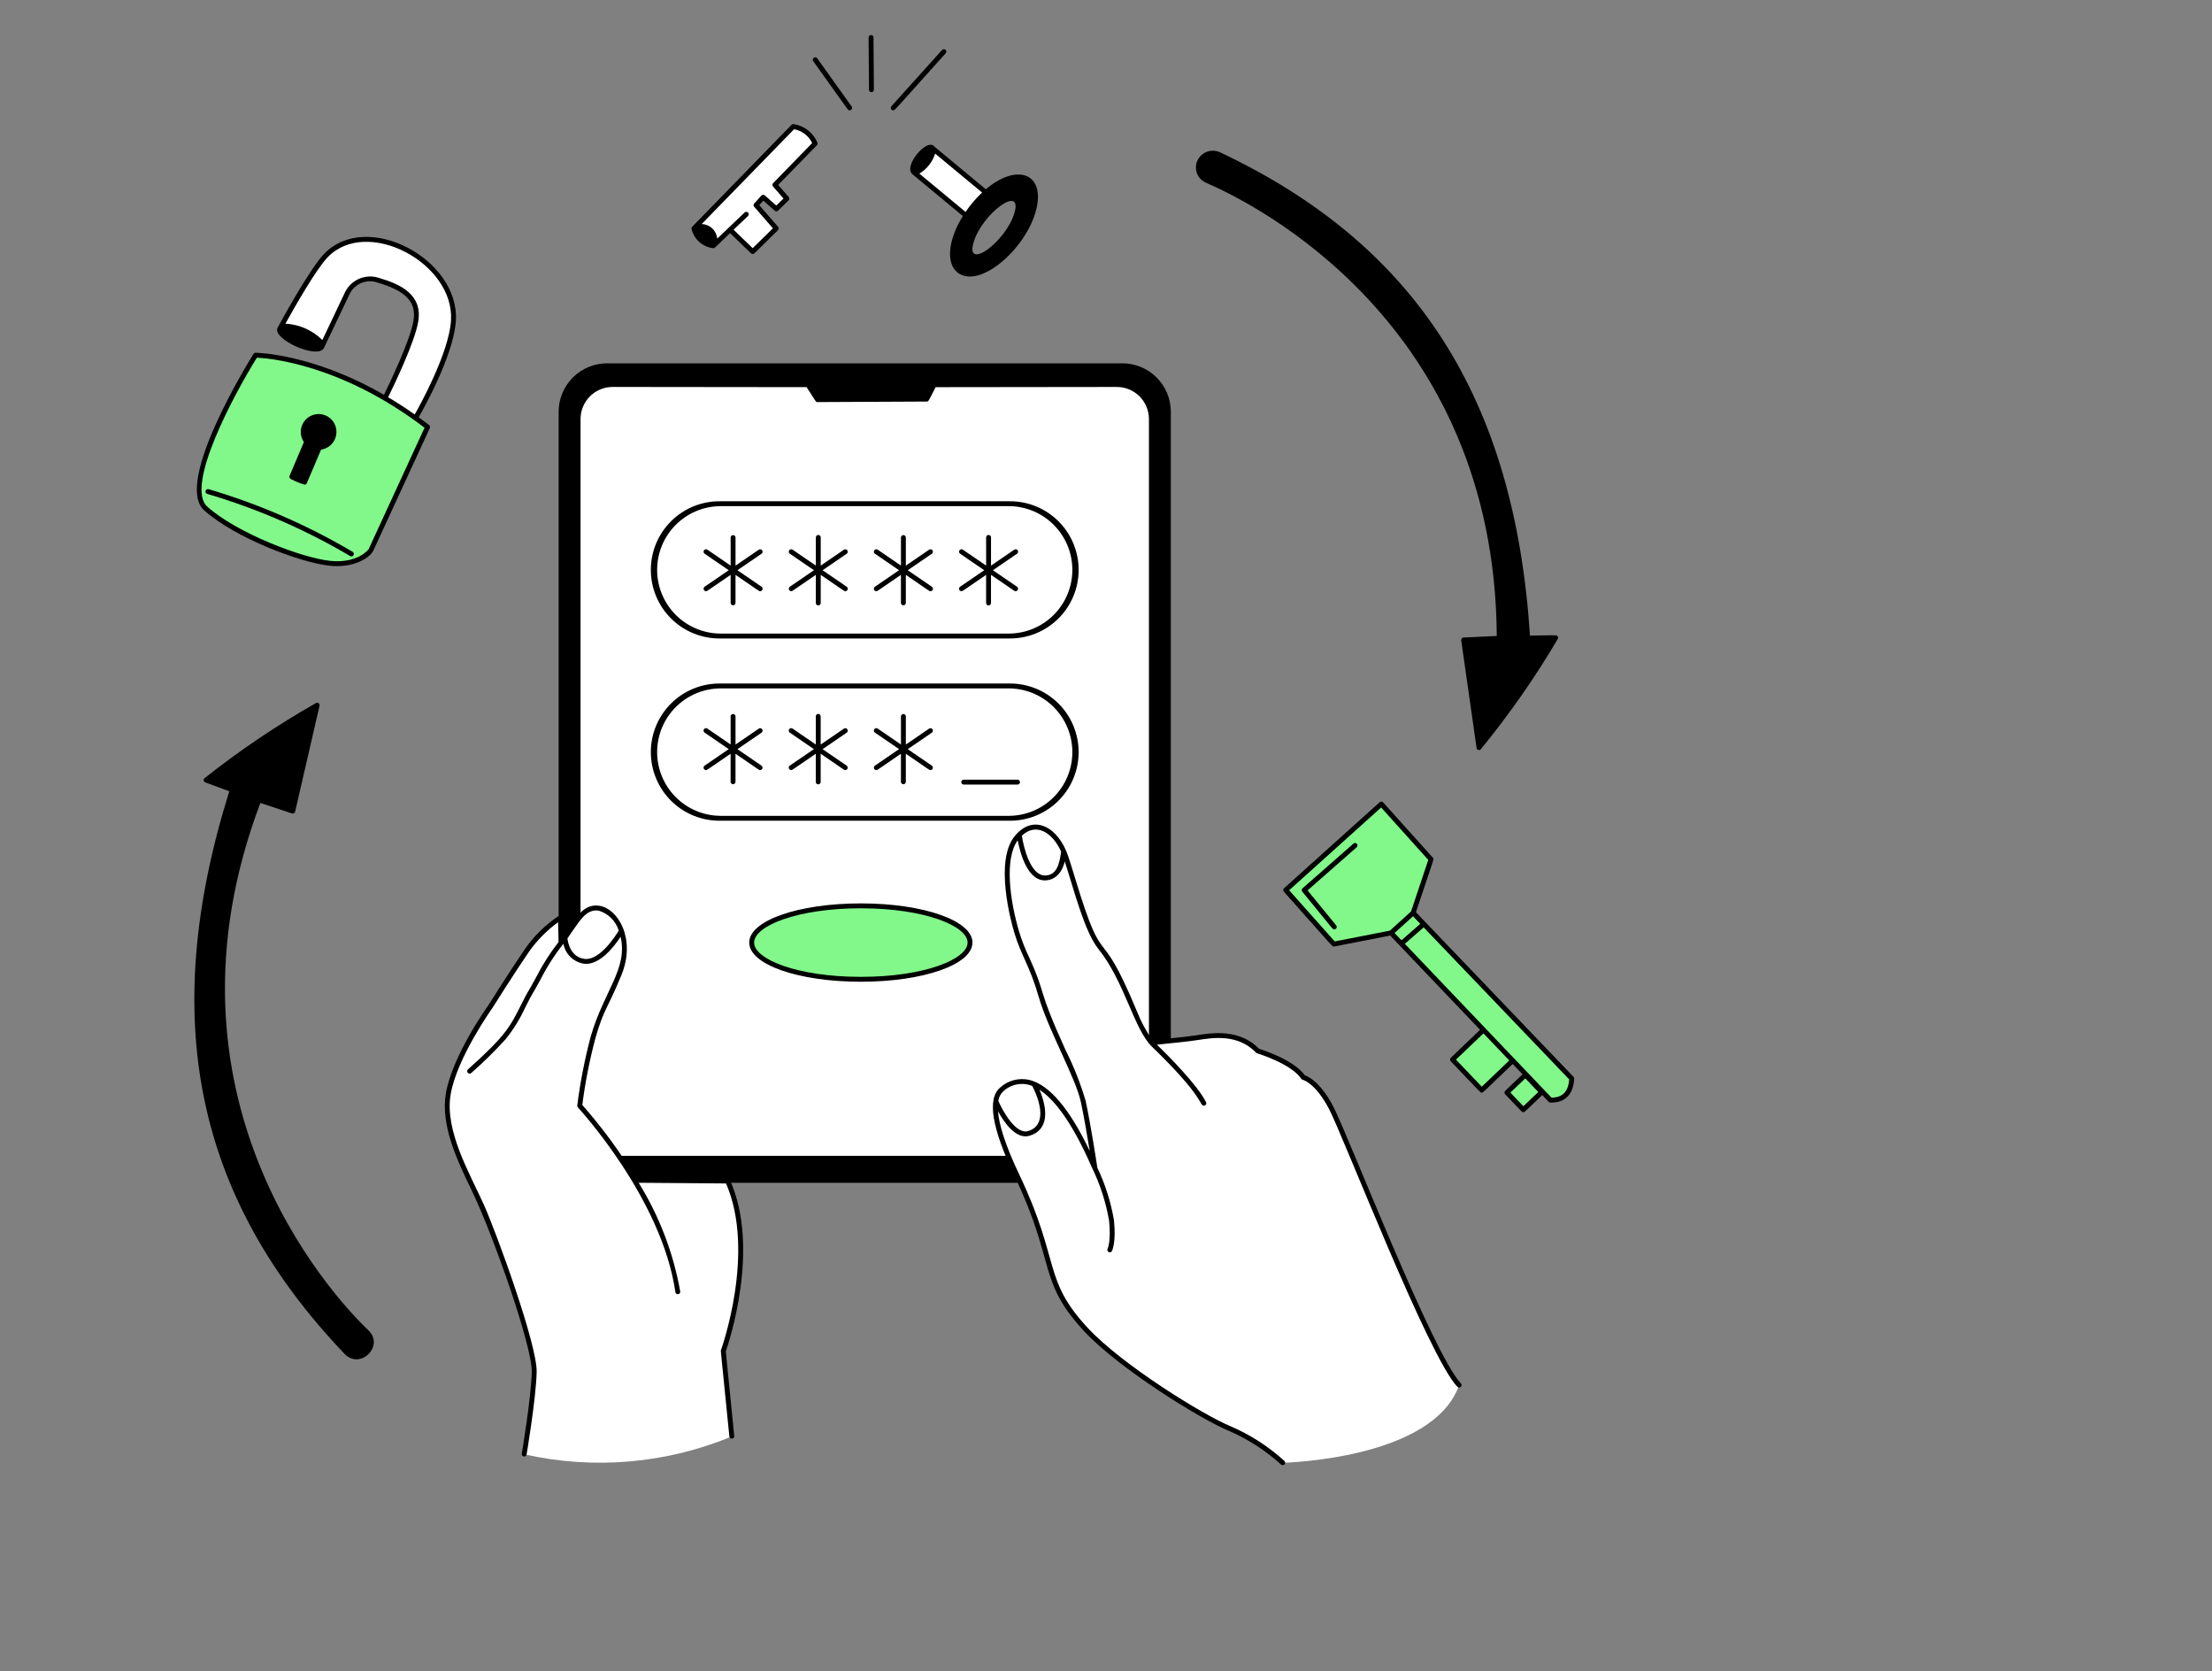 <svg width="674" height="509" viewBox="0 0 674 509" fill="none" xmlns="http://www.w3.org/2000/svg">
<rect x="0" y="0" width="674" height="509" fill="#808080" stroke="none"/>
<path d="M184.978 110.671H341.991C345.906 110.671 349.66 112.226 352.429 114.994C355.196 117.763 356.752 121.517 356.752 125.432V345.53C356.752 347.468 356.371 349.387 355.628 351.179C354.888 352.968 353.8 354.595 352.429 355.966C351.058 357.337 349.431 358.424 347.642 359.165C345.851 359.907 343.931 360.289 341.994 360.289H184.98C183.041 360.289 181.122 359.907 179.331 359.165C177.54 358.424 175.913 357.337 174.542 355.966C173.171 354.595 172.084 352.968 171.342 351.176C170.601 349.385 170.219 347.465 170.219 345.528V125.432C170.219 123.494 170.6 121.574 171.342 119.783C172.083 117.993 173.17 116.365 174.541 114.994C175.911 113.624 177.538 112.536 179.329 111.795C181.12 111.053 183.039 110.671 184.978 110.671Z" fill="black"/>
<path fill-rule="evenodd" clip-rule="evenodd" d="M350.082 127.596C350.066 125.002 349.021 122.52 347.175 120.696C345.331 118.873 342.836 117.856 340.242 117.871L285.087 117.937C282.866 122.222 282.969 122.32 282.368 122.322L249.119 122.475C248.623 122.61 248.639 122.366 245.778 117.93L186.731 117.866C185.447 117.859 184.173 118.104 182.984 118.588C181.794 119.073 180.711 119.787 179.798 120.69C178.884 121.594 178.158 122.668 177.66 123.852C177.161 125.036 176.901 126.307 176.895 127.591V342.361C176.901 343.645 177.161 344.915 177.66 346.099C178.158 347.285 178.884 348.359 179.798 349.262C180.711 350.164 181.794 350.879 182.984 351.364C184.173 351.848 185.447 352.093 186.731 352.086H340.242C341.526 352.093 342.802 351.848 343.99 351.364C345.18 350.879 346.263 350.164 347.175 349.262C348.089 348.359 348.816 347.285 349.316 346.099C349.814 344.915 350.075 343.645 350.082 342.361V127.596Z" fill="white"/>
<path d="M307.548 194.482H219.427C216.665 194.511 213.924 193.992 211.364 192.955C208.803 191.918 206.474 190.383 204.51 188.44C202.547 186.497 200.988 184.183 199.924 181.634C198.86 179.084 198.312 176.349 198.312 173.587C198.312 170.824 198.86 168.089 199.924 165.54C200.988 162.99 202.547 160.677 204.51 158.734C206.474 156.791 208.803 155.256 211.364 154.219C213.924 153.182 216.665 152.663 219.427 152.692H307.548C310.311 152.663 313.051 153.182 315.612 154.219C318.171 155.256 320.502 156.791 322.465 158.734C324.43 160.677 325.988 162.99 327.051 165.54C328.116 168.089 328.664 170.824 328.664 173.587C328.664 176.349 328.116 179.084 327.051 181.634C325.988 184.183 324.43 186.497 322.465 188.44C320.502 190.383 318.171 191.918 315.612 192.955C313.051 193.992 310.311 194.511 307.548 194.482ZM219.427 154.179C214.316 154.235 209.434 156.304 205.84 159.937C202.245 163.571 200.229 168.476 200.229 173.587C200.229 178.698 202.245 183.603 205.84 187.236C209.434 190.87 214.316 192.939 219.427 192.994H307.548C312.66 192.939 317.541 190.87 321.135 187.236C324.732 183.603 326.747 178.698 326.747 173.587C326.747 168.476 324.732 163.571 321.135 159.937C317.541 156.304 312.66 154.235 307.548 154.179H219.427Z" fill="black"/>
<path d="M307.548 249.999H219.427C216.665 250.028 213.924 249.507 211.364 248.472C208.803 247.435 206.474 245.899 204.51 243.957C202.547 242.012 200.988 239.7 199.924 237.15C198.86 234.6 198.312 231.865 198.312 229.104C198.312 226.341 198.86 223.606 199.924 221.056C200.988 218.507 202.547 216.194 204.51 214.25C206.474 212.307 208.803 210.773 211.364 209.735C213.924 208.699 216.665 208.179 219.427 208.208H307.548C310.311 208.179 313.051 208.699 315.612 209.735C318.171 210.773 320.502 212.307 322.465 214.25C324.43 216.194 325.988 218.507 327.051 221.056C328.116 223.606 328.664 226.341 328.664 229.104C328.664 231.865 328.116 234.6 327.051 237.15C325.988 239.7 324.43 242.012 322.465 243.957C320.502 245.899 318.171 247.435 315.612 248.472C313.051 249.507 310.311 250.028 307.548 249.999ZM219.427 209.696C214.316 209.751 209.434 211.82 205.84 215.454C202.245 219.088 200.229 223.992 200.229 229.104C200.229 234.214 202.245 239.12 205.84 242.753C209.434 246.386 214.316 248.456 219.427 248.511H307.548C312.66 248.456 317.541 246.386 321.135 242.753C324.732 239.12 326.747 234.214 326.747 229.104C326.747 223.992 324.732 219.088 321.135 215.454C317.541 211.82 312.66 209.751 307.548 209.696H219.427Z" fill="black"/>
<path fill-rule="evenodd" clip-rule="evenodd" d="M262.299 275.929C280.661 275.929 295.566 280.942 295.566 287.125C295.566 293.308 280.661 298.322 262.299 298.322C243.936 298.322 229.031 293.308 229.031 287.125C229.031 280.942 243.939 275.929 262.299 275.929Z" fill="#81F889"/>
<path d="M262.304 299.049C243.231 299.049 228.289 293.809 228.289 287.117C228.289 280.424 243.231 275.187 262.304 275.187C281.376 275.187 296.314 280.426 296.314 287.117C296.314 293.807 281.386 299.049 262.304 299.049ZM262.304 276.674C242.847 276.674 229.779 282.074 229.779 287.117C229.779 292.16 242.847 297.561 262.304 297.561C281.76 297.561 294.824 292.16 294.824 287.117C294.824 282.074 281.756 276.674 262.304 276.674Z" fill="black"/>
<path d="M232.046 178.727L224.697 173.7L232.046 168.673C232.209 168.562 232.321 168.39 232.357 168.195C232.393 168.001 232.351 167.8 232.239 167.637C232.127 167.474 231.955 167.362 231.761 167.326C231.567 167.29 231.366 167.332 231.203 167.444L224.119 172.293V163.699C224.109 163.508 224.026 163.329 223.887 163.197C223.748 163.066 223.564 162.993 223.373 162.993C223.182 162.993 222.998 163.066 222.86 163.197C222.721 163.329 222.638 163.508 222.627 163.699V172.288L215.544 167.44C215.463 167.384 215.372 167.345 215.276 167.325C215.181 167.304 215.082 167.303 214.985 167.321C214.889 167.339 214.797 167.375 214.715 167.428C214.633 167.482 214.562 167.551 214.506 167.631C214.451 167.712 214.412 167.803 214.391 167.899C214.371 167.995 214.37 168.094 214.387 168.19C214.405 168.286 214.442 168.378 214.495 168.46C214.549 168.543 214.618 168.613 214.698 168.669L222.047 173.696L214.698 178.723C214.568 178.814 214.471 178.943 214.419 179.093C214.368 179.243 214.366 179.406 214.413 179.557C214.46 179.708 214.554 179.841 214.681 179.935C214.808 180.03 214.962 180.081 215.121 180.082C215.452 180.082 214.929 180.373 222.62 175.103V183.684C222.631 183.874 222.714 184.054 222.853 184.185C222.992 184.316 223.175 184.389 223.366 184.389C223.557 184.389 223.741 184.316 223.88 184.185C224.019 184.054 224.102 183.874 224.112 183.684V175.108C231.82 180.389 231.278 180.087 231.612 180.087C231.772 180.09 231.929 180.041 232.059 179.948C232.189 179.854 232.286 179.721 232.335 179.569C232.384 179.416 232.382 179.252 232.33 179.1C232.278 178.949 232.178 178.818 232.046 178.727Z" fill="black"/>
<path d="M232.042 233.231L224.694 228.204L232.042 223.177C232.205 223.065 232.317 222.894 232.353 222.699C232.389 222.505 232.347 222.304 232.235 222.141C232.123 221.978 231.951 221.866 231.757 221.83C231.563 221.794 231.362 221.836 231.199 221.948L224.115 226.797V218.203C224.105 218.012 224.022 217.833 223.883 217.701C223.744 217.57 223.56 217.497 223.369 217.497C223.178 217.497 222.995 217.57 222.856 217.701C222.717 217.833 222.634 218.012 222.623 218.203V226.783L215.54 221.934C215.377 221.822 215.176 221.779 214.981 221.815C214.787 221.851 214.615 221.963 214.502 222.126C214.39 222.289 214.348 222.49 214.384 222.685C214.419 222.879 214.531 223.051 214.694 223.164L222.043 228.191L214.694 233.218C214.565 233.309 214.467 233.439 214.416 233.588C214.364 233.739 214.362 233.901 214.409 234.052C214.456 234.202 214.55 234.335 214.677 234.431C214.805 234.525 214.959 234.575 215.117 234.577C215.448 234.577 214.925 234.867 222.616 229.598V238.178C222.627 238.368 222.71 238.549 222.849 238.679C222.988 238.811 223.171 238.884 223.363 238.884C223.554 238.884 223.737 238.811 223.876 238.679C224.015 238.549 224.098 238.368 224.109 238.178V229.598C231.816 234.879 231.274 234.577 231.608 234.577C231.764 234.575 231.917 234.525 232.043 234.433C232.169 234.34 232.263 234.209 232.311 234.061C232.359 233.912 232.359 233.752 232.311 233.604C232.262 233.453 232.168 233.323 232.042 233.231Z" fill="black"/>
<path d="M257.993 178.727L250.644 173.7L257.993 168.673C258.156 168.562 258.268 168.39 258.304 168.195C258.34 168.001 258.298 167.8 258.186 167.637C258.074 167.474 257.902 167.362 257.708 167.326C257.514 167.29 257.313 167.332 257.15 167.444L250.08 172.288V163.699C250.08 163.501 250.002 163.312 249.862 163.172C249.722 163.032 249.533 162.954 249.335 162.954C249.138 162.954 248.948 163.032 248.808 163.172C248.669 163.312 248.59 163.501 248.59 163.699V172.288L241.507 167.44C241.344 167.328 241.143 167.285 240.949 167.321C240.754 167.358 240.582 167.47 240.471 167.633C240.359 167.796 240.316 167.996 240.352 168.191C240.389 168.385 240.501 168.557 240.664 168.669L248.012 173.696L240.664 178.723C240.534 178.814 240.436 178.943 240.385 179.094C240.333 179.243 240.331 179.406 240.378 179.557C240.425 179.708 240.519 179.841 240.646 179.935C240.774 180.03 240.928 180.081 241.086 180.082C241.415 180.082 240.894 180.373 248.586 175.103V183.684C248.586 183.881 248.664 184.071 248.804 184.21C248.944 184.35 249.133 184.429 249.331 184.429C249.528 184.429 249.718 184.35 249.857 184.21C249.997 184.071 250.076 183.881 250.076 183.684V175.108C257.783 180.389 257.244 180.087 257.575 180.087C257.733 180.085 257.886 180.033 258.013 179.938C258.14 179.843 258.233 179.711 258.279 179.56C258.326 179.408 258.323 179.246 258.272 179.097C258.22 178.947 258.123 178.818 257.993 178.727Z" fill="black"/>
<path d="M257.991 233.231L250.643 228.204L257.991 223.177C258.154 223.066 258.266 222.894 258.302 222.699C258.338 222.505 258.296 222.304 258.184 222.141C258.072 221.978 257.9 221.866 257.706 221.83C257.512 221.794 257.311 221.836 257.148 221.948L250.064 226.797V218.203C250.064 218.005 249.986 217.816 249.846 217.676C249.707 217.536 249.517 217.458 249.32 217.458C249.122 217.458 248.932 217.536 248.793 217.676C248.653 217.816 248.575 218.005 248.575 218.203V226.783L241.491 221.934C241.41 221.879 241.32 221.84 241.224 221.82C241.128 221.8 241.029 221.798 240.933 221.816C240.837 221.834 240.745 221.871 240.663 221.924C240.581 221.978 240.51 222.047 240.455 222.127C240.4 222.208 240.361 222.299 240.34 222.395C240.32 222.49 240.319 222.589 240.337 222.685C240.355 222.782 240.391 222.873 240.445 222.955C240.498 223.038 240.567 223.108 240.648 223.164L247.997 228.191L240.648 233.218C240.518 233.309 240.42 233.439 240.369 233.588C240.318 233.739 240.316 233.901 240.363 234.052C240.41 234.202 240.504 234.335 240.631 234.431C240.758 234.525 240.912 234.577 241.071 234.577C241.4 234.577 240.879 234.867 248.57 229.598V238.178C248.57 238.375 248.648 238.565 248.788 238.706C248.928 238.846 249.117 238.923 249.315 238.923C249.513 238.923 249.702 238.846 249.842 238.706C249.982 238.565 250.06 238.375 250.06 238.178V229.598C257.767 234.879 257.228 234.577 257.559 234.577C257.715 234.575 257.866 234.522 257.991 234.429C258.115 234.337 258.208 234.207 258.256 234.059C258.303 233.91 258.303 233.75 258.256 233.602C258.208 233.455 258.116 233.325 257.991 233.231Z" fill="black"/>
<path d="M283.94 178.727L276.592 173.7L283.94 168.673C284.02 168.618 284.091 168.547 284.144 168.465C284.196 168.383 284.233 168.291 284.251 168.195C284.269 168.099 284.267 168 284.249 167.905C284.228 167.809 284.19 167.718 284.135 167.637C284.078 167.557 284.007 167.488 283.924 167.434C283.844 167.381 283.751 167.344 283.655 167.326C283.559 167.308 283.461 167.309 283.365 167.33C283.269 167.35 283.177 167.389 283.097 167.444L276.014 172.293V163.699C276.002 163.508 275.92 163.329 275.781 163.197C275.644 163.066 275.459 162.993 275.267 162.993C275.077 162.993 274.892 163.066 274.755 163.197C274.615 163.329 274.533 163.508 274.522 163.699V172.288L267.438 167.44C267.358 167.384 267.267 167.345 267.171 167.325C267.075 167.304 266.976 167.303 266.88 167.321C266.783 167.339 266.691 167.375 266.609 167.428C266.527 167.482 266.456 167.551 266.401 167.631C266.345 167.712 266.306 167.803 266.286 167.899C266.266 167.995 266.264 168.094 266.282 168.19C266.3 168.286 266.336 168.378 266.39 168.46C266.443 168.543 266.512 168.613 266.593 168.669L273.941 173.696L266.593 178.723C266.463 178.814 266.365 178.943 266.314 179.093C266.263 179.243 266.26 179.406 266.307 179.557C266.354 179.708 266.448 179.841 266.576 179.935C266.703 180.03 266.857 180.081 267.015 180.082C267.344 180.082 266.824 180.373 274.515 175.103V183.684C274.526 183.874 274.609 184.054 274.748 184.185C274.885 184.316 275.07 184.389 275.262 184.389C275.452 184.389 275.637 184.316 275.774 184.185C275.913 184.054 275.996 183.874 276.007 183.684V175.108C283.714 180.389 283.173 180.087 283.506 180.087C283.666 180.09 283.824 180.041 283.954 179.948C284.084 179.854 284.18 179.721 284.228 179.569C284.279 179.416 284.276 179.252 284.224 179.1C284.171 178.949 284.073 178.818 283.94 178.727Z" fill="black"/>
<path d="M283.941 233.231L276.592 228.204L283.941 223.177C284.02 223.122 284.091 223.051 284.144 222.969C284.196 222.887 284.233 222.795 284.251 222.699C284.27 222.603 284.267 222.504 284.249 222.408C284.228 222.313 284.19 222.222 284.135 222.141C284.078 222.06 284.007 221.991 283.925 221.938C283.845 221.885 283.751 221.848 283.655 221.83C283.559 221.812 283.461 221.813 283.365 221.834C283.269 221.854 283.177 221.893 283.097 221.948L276.014 226.797V218.203C276.002 218.012 275.92 217.833 275.781 217.701C275.644 217.57 275.459 217.497 275.269 217.497C275.077 217.497 274.892 217.57 274.755 217.701C274.615 217.833 274.533 218.012 274.522 218.203V226.783L267.438 221.934C267.275 221.822 267.074 221.779 266.88 221.815C266.685 221.851 266.513 221.963 266.401 222.126C266.289 222.289 266.246 222.49 266.282 222.685C266.318 222.879 266.43 223.051 266.593 223.164L273.941 228.191L266.593 233.218C266.463 233.309 266.365 233.439 266.314 233.588C266.263 233.739 266.26 233.901 266.307 234.052C266.354 234.202 266.448 234.335 266.576 234.431C266.703 234.525 266.857 234.575 267.016 234.577C267.345 234.577 266.824 234.867 274.515 229.598V238.178C274.526 238.368 274.609 238.549 274.748 238.679C274.885 238.811 275.07 238.884 275.262 238.884C275.452 238.884 275.637 238.811 275.774 238.679C275.913 238.549 275.996 238.368 276.007 238.178V229.598C283.714 234.879 283.173 234.577 283.506 234.577C283.664 234.575 283.815 234.525 283.941 234.433C284.068 234.34 284.162 234.209 284.21 234.061C284.258 233.912 284.258 233.752 284.21 233.604C284.16 233.453 284.066 233.323 283.941 233.231Z" fill="black"/>
<path d="M309.89 178.727L302.542 173.7L309.89 168.673C310.053 168.562 310.165 168.39 310.201 168.195C310.238 168.001 310.194 167.8 310.085 167.637C309.973 167.474 309.799 167.362 309.605 167.326C309.411 167.29 309.209 167.332 309.047 167.444L301.964 172.293V163.699C301.964 163.501 301.886 163.312 301.747 163.172C301.605 163.032 301.415 162.954 301.219 162.954C301.022 162.954 300.833 163.032 300.691 163.172C300.552 163.312 300.474 163.501 300.474 163.699V172.288L293.39 167.44C293.228 167.328 293.027 167.285 292.833 167.321C292.639 167.358 292.465 167.47 292.355 167.633C292.243 167.796 292.2 167.996 292.236 168.191C292.273 168.385 292.385 168.557 292.547 168.669L299.896 173.696L292.547 178.723C292.417 178.813 292.316 178.942 292.264 179.092C292.211 179.243 292.209 179.406 292.257 179.558C292.303 179.71 292.399 179.843 292.527 179.937C292.655 180.031 292.808 180.082 292.968 180.082C293.299 180.082 292.778 180.373 300.469 175.103V183.684C300.469 183.881 300.547 184.071 300.686 184.21C300.828 184.35 301.018 184.429 301.214 184.429C301.411 184.429 301.6 184.35 301.742 184.21C301.881 184.071 301.959 183.881 301.959 183.684V175.108C309.666 180.389 309.127 180.087 309.458 180.087C309.618 180.088 309.774 180.038 309.902 179.944C310.03 179.85 310.126 179.718 310.174 179.566C310.222 179.414 310.222 179.251 310.169 179.1C310.119 178.949 310.021 178.819 309.89 178.727Z" fill="black"/>
<path d="M310.089 238.983H293.598C293.409 238.971 293.23 238.889 293.098 238.752C292.968 238.612 292.895 238.43 292.895 238.238C292.895 238.048 292.968 237.865 293.098 237.726C293.23 237.589 293.409 237.507 293.598 237.495H310.089C310.279 237.507 310.457 237.589 310.59 237.726C310.72 237.865 310.793 238.048 310.793 238.238C310.793 238.43 310.72 238.612 310.59 238.752C310.457 238.889 310.279 238.971 310.089 238.983Z" fill="black"/>
<path fill-rule="evenodd" clip-rule="evenodd" d="M170.965 287.204C175.649 281.133 177.557 275.861 182.575 276.665C187.659 277.483 193.011 286.125 188.655 296.751C184.3 307.376 183.375 306.805 180.736 315.926C178.909 322.802 177.542 329.789 176.643 336.845C182.915 343.87 188.51 351.472 193.353 359.547L221.735 359.775C231.463 381.298 220.394 411.563 220.394 411.563C222.999 437.511 222.921 437.088 223.065 437.523C203.027 445.858 180.895 447.766 159.725 442.986C159.725 442.986 162.595 426.022 162.785 417.942C162.974 409.863 150.77 376.177 146.694 367.131C142.617 358.085 134.601 344.61 136.605 333.155C138.609 321.7 149.362 306.745 149.362 306.745C149.362 306.745 156.124 295.994 160.534 289.564C163.289 285.613 166.764 282.216 170.777 279.551L170.965 287.204Z" fill="white"/>
<path d="M221.148 411.647C222.008 409.198 231.778 380.192 222.41 359.462C222.352 359.332 222.258 359.223 222.139 359.145C222.021 359.067 221.882 359.026 221.74 359.024L193.733 358.795C188.969 350.921 183.511 343.488 177.423 336.585C178.313 329.682 179.659 322.848 181.451 316.123C184.065 307.081 184.965 307.698 189.343 297.023C193.859 286.002 188.315 276.823 182.692 275.921C177.665 275.112 175.428 279.734 171.655 285.008L171.523 279.524C171.52 279.391 171.482 279.264 171.413 279.152C171.344 279.04 171.247 278.946 171.131 278.884C171.015 278.82 170.884 278.791 170.752 278.795C170.621 278.797 170.492 278.836 170.38 278.907C166.272 281.619 162.719 285.09 159.913 289.135C155.544 295.503 148.792 306.233 148.748 306.302C148.307 306.919 137.874 321.527 135.865 333.018C134.152 342.809 139.46 353.789 143.726 362.609C150.254 376.118 162.216 410.125 162.033 417.906C161.846 425.839 159.01 442.673 158.983 442.844C158.961 443.034 159.014 443.224 159.128 443.377C159.243 443.528 159.412 443.63 159.599 443.662C159.787 443.694 159.98 443.653 160.138 443.546C160.296 443.441 160.408 443.276 160.45 443.091C160.479 442.922 163.331 425.983 163.523 417.942C163.717 409.607 151.23 375.387 147.363 366.809C143.118 357.381 135.383 344.388 137.332 333.265C139.281 322.142 149.854 307.312 149.982 307.125C150.053 307.017 156.789 296.312 161.14 289.966C163.588 286.477 166.6 283.42 170.051 280.918L170.197 286.948C167.552 290.334 165.242 293.97 163.299 297.802C160.484 303.041 161.364 300.928 158.745 306.144C155.413 312.771 154.074 315.494 142.581 325.756C142.442 325.889 142.36 326.069 142.351 326.261C142.342 326.453 142.407 326.641 142.533 326.785C142.659 326.929 142.836 327.02 143.027 327.038C143.218 327.054 143.409 326.997 143.559 326.878C147.263 323.631 150.777 320.174 154.084 316.525C156.476 313.548 158.489 310.285 160.075 306.811C162.666 301.654 161.779 303.77 164.613 298.508C166.591 294.603 168.956 290.908 171.671 287.476C171.959 289.032 172.73 290.46 173.874 291.555C175.019 292.647 176.478 293.353 178.046 293.572C182.422 294.029 186.675 289.039 189.097 285.346C191.368 295.087 184.026 301.826 180.005 315.702C178.172 322.617 176.798 329.643 175.892 336.738C175.879 336.846 175.89 336.955 175.923 337.058C175.957 337.163 176.012 337.257 176.086 337.337C176.34 337.611 201.678 365.045 205.791 393.596C205.805 393.692 205.838 393.785 205.888 393.87C205.937 393.952 206.003 394.025 206.082 394.085C206.16 394.144 206.249 394.185 206.343 394.21C206.438 394.233 206.536 394.24 206.633 394.226C206.73 394.21 206.823 394.178 206.906 394.128C206.99 394.078 207.064 394.014 207.122 393.934C207.181 393.856 207.223 393.767 207.247 393.673C207.271 393.577 207.276 393.479 207.262 393.383C205.176 381.65 200.881 370.417 194.606 360.285L221.228 360.493C230.368 381.462 219.782 410.991 219.675 411.286C219.581 411.531 219.62 411.286 222.238 437.564C222.258 437.76 222.356 437.941 222.509 438.066C222.662 438.19 222.858 438.249 223.055 438.231C223.252 438.21 223.432 438.112 223.557 437.959C223.682 437.806 223.741 437.609 223.721 437.413L221.148 411.647ZM178.222 292.103C173.821 291.63 173.031 286.998 172.901 285.84C176.488 280.813 178.423 276.755 182.454 277.401C183.888 277.838 185.192 278.621 186.252 279.679C187.312 280.74 188.095 282.044 188.532 283.477C187.579 285.054 182.779 292.576 178.222 292.103Z" fill="black"/>
<path fill-rule="evenodd" clip-rule="evenodd" d="M444.596 421.908C436.669 444.633 390.862 445.574 390.862 445.574C386.118 441.262 380.7 437.759 374.823 435.2C365.912 431.59 341.266 416.102 331.024 405.136C316.738 389.843 322.59 384.763 309.954 358.219C307.482 353.029 299.672 336.445 305.281 331.806C310.891 327.168 321.005 326.574 333.638 355.929C333.638 355.929 331.657 342.863 330.046 335.444C328.435 328.025 320.081 313.433 317.202 303.415C314.323 293.398 311.972 291.293 309.79 283.954C307.608 276.614 304.557 261.54 309.762 255.176C314.968 248.813 321.889 252.409 324.807 261.145C327.725 269.88 330.976 283.268 335.268 288.611C342.877 298.068 346.133 312.169 350.828 317.63C350.828 317.63 359.532 316.78 363.508 316.259C367.484 315.738 376.784 313.369 383.264 320.128C383.264 320.128 393.859 323.299 397.102 328.173C397.102 328.173 401.199 328.966 405.641 337.487C410.083 346.008 435.869 412.768 444.596 421.908Z" fill="white"/>
<path d="M445.133 421.392C436.528 412.378 410.767 345.722 406.302 337.151C402.397 329.663 398.665 327.911 397.564 327.541C394.269 322.934 385.14 319.941 383.666 319.479C377.611 313.31 369.305 314.619 364.82 315.318C361.902 315.775 354.656 316.506 351.16 316.851C349.211 314.091 347.605 311.102 346.378 307.954C334.379 279.078 336.781 297.717 327.657 267.754C326.918 265.325 326.206 262.985 325.513 260.899C322.506 251.893 314.922 247.68 309.187 254.693C302.997 262.26 308.008 280.563 309.075 284.155C311.152 291.141 313.741 294.052 316.485 303.61C319.396 313.735 327.73 328.256 329.322 335.6C330.252 339.889 331.317 346.136 332.041 350.592C325.883 337.691 319.702 330.417 313.636 328.95C312.089 328.594 310.48 328.615 308.942 329.012C307.407 329.41 305.988 330.173 304.809 331.235C300.696 334.636 302.149 343.574 309.283 358.546C321.779 384.823 316.053 390.209 330.478 405.649C341.042 416.957 366.051 432.452 374.545 435.895C380.333 438.427 385.67 441.88 390.352 446.121C390.496 446.246 390.686 446.313 390.878 446.303C391.07 446.294 391.25 446.212 391.383 446.073C391.515 445.933 391.589 445.746 391.589 445.554C391.586 445.362 391.511 445.177 391.376 445.04C386.571 440.655 381.073 437.1 375.102 434.515C366.714 431.113 342.002 415.803 331.568 404.632C317.575 389.654 323.219 384.357 310.626 357.904C306.15 348.508 304.391 342.418 304.084 338.481C306.093 342.16 309.671 347.15 313.681 345.967C319.734 344.169 319.195 337.741 316.732 331.948C320.879 334.642 326.345 341.07 332.626 355.45C335.158 360.614 336.945 366.111 337.934 371.776C338.595 377.987 337.519 380.324 337.489 380.381C337.443 380.468 337.416 380.564 337.409 380.66C337.4 380.758 337.411 380.857 337.441 380.95C337.471 381.044 337.519 381.131 337.58 381.206C337.644 381.279 337.722 381.341 337.809 381.387C337.896 381.432 337.992 381.46 338.088 381.467C338.186 381.476 338.284 381.464 338.378 381.435C338.471 381.405 338.558 381.357 338.634 381.295C338.707 381.231 338.768 381.154 338.814 381.067C338.869 380.962 340.139 378.421 339.417 371.623C338.469 366.114 336.769 360.76 334.368 355.712C334.171 354.428 332.311 342.288 330.785 335.291C329.213 329.983 327.172 324.824 324.686 319.877C315.562 299.803 319.168 303.905 313.583 291.632C312.361 289.084 311.335 286.449 310.512 283.746C307.722 274.353 305.986 261.561 310.105 255.965C310.791 259.61 312.98 268.176 318.357 268.176C320.945 268.176 323.432 266.485 324.442 262.4C327.254 271.083 330.447 283.806 334.697 289.082C342.674 298.999 345.495 313.506 351.027 318.851C367.292 334.562 365.389 336.806 366.817 336.806C366.945 336.806 367.068 336.772 367.18 336.71C367.29 336.649 367.384 336.56 367.45 336.45C367.516 336.342 367.555 336.219 367.559 336.093C367.566 335.965 367.539 335.84 367.482 335.725C364.785 330.379 355.773 321.378 352.517 318.218C356.363 317.834 362.206 317.24 365.06 316.794C369.607 316.081 377.211 314.893 382.736 320.656C382.826 320.747 382.935 320.816 383.059 320.855C383.164 320.884 393.435 324.003 396.49 328.599C396.597 328.756 396.759 328.868 396.947 328.914C396.988 328.914 400.809 329.844 404.979 337.844C409.398 346.323 435.209 413.162 444.052 422.428C444.189 422.571 444.379 422.654 444.575 422.658C444.774 422.663 444.966 422.587 445.11 422.45C445.254 422.313 445.336 422.124 445.341 421.927C445.345 421.728 445.27 421.536 445.133 421.392ZM313.247 344.539C309.541 345.645 305.538 338.461 304.196 335.351C304.343 334.206 304.896 333.15 305.755 332.38C306.916 331.306 308.36 330.587 309.916 330.308C311.47 330.027 313.074 330.198 314.536 330.801C317.173 335.913 318.882 342.868 313.247 344.539ZM318.375 266.68C314.045 266.68 311.908 258.296 311.364 254.549C315.843 250.397 320.749 253.71 323.322 259.395C322.837 262.962 322.106 266.68 318.375 266.68Z" fill="black"/>
<path d="M112.26 405.237C100.662 394.215 45.609 333.815 79.334 244.588L88.967 247.787C89.066 247.819 89.17 247.831 89.273 247.822C89.376 247.812 89.476 247.78 89.566 247.73C89.656 247.678 89.735 247.609 89.797 247.527C89.859 247.445 89.904 247.349 89.927 247.248L97.362 214.979C97.394 214.839 97.385 214.692 97.336 214.557C97.287 214.422 97.199 214.304 97.084 214.217C96.969 214.13 96.831 214.079 96.688 214.069C96.544 214.059 96.4 214.091 96.275 214.161C84.39 220.912 73.04 228.564 62.322 237.045C62.221 237.128 62.144 237.237 62.098 237.361C62.052 237.482 62.04 237.614 62.062 237.745C62.083 237.873 62.139 237.994 62.222 238.094C62.306 238.195 62.414 238.273 62.537 238.318L69.865 241.037C48.251 310.044 59.354 364.553 104.953 412.371C109.763 417.417 117.24 409.972 112.26 405.237Z" fill="black"/>
<path d="M474.65 193.882C474.339 193.358 474.357 193.514 466.184 193.616C461.502 121.452 431.525 74.593 371.768 46.403C371.025 46.054 370.209 45.886 369.389 45.914C368.567 45.942 367.764 46.164 367.047 46.563C366.206 47.018 365.511 47.702 365.043 48.536C364.575 49.37 364.353 50.32 364.401 51.275C364.451 52.23 364.769 53.151 365.322 53.933C365.872 54.714 366.633 55.323 367.518 55.689C382.217 62.012 455.41 98.327 456.071 193.717L445.934 194.201C445.832 194.207 445.729 194.234 445.637 194.28C445.544 194.327 445.461 194.392 445.397 194.472C445.331 194.552 445.281 194.645 445.253 194.745C445.226 194.844 445.219 194.949 445.233 195.051L449.913 227.832C449.933 227.975 449.992 228.109 450.088 228.217C450.182 228.326 450.306 228.405 450.445 228.444C450.582 228.484 450.731 228.482 450.868 228.44C451.005 228.397 451.128 228.315 451.22 228.205C459.877 217.627 467.713 206.403 474.657 194.629C474.723 194.515 474.755 194.385 474.755 194.254C474.753 194.123 474.716 193.994 474.65 193.882Z" fill="black"/>
<path fill-rule="evenodd" clip-rule="evenodd" d="M222.445 69.959L217.365 74.849C215.959 74.686 214.637 74.094 213.579 73.153C212.521 72.213 211.778 70.971 211.449 69.594L241.714 38.543C243.174 38.764 244.553 39.356 245.719 40.263C246.885 41.17 247.798 42.36 248.373 43.721L236.093 56.309L239.765 60.499L236.566 63.623L232.54 60.077L230.346 62.494L236.529 69.578L229.341 76.634L222.445 69.959Z" fill="white"/>
<path d="M249.048 43.415C248.424 41.945 247.436 40.659 246.176 39.678C244.917 38.697 243.428 38.054 241.85 37.81C241.73 37.786 241.606 37.793 241.489 37.831C241.372 37.868 241.267 37.935 241.183 38.024L210.914 69.071C210.822 69.165 210.757 69.283 210.725 69.411C210.693 69.539 210.696 69.673 210.733 69.8C211.1 71.312 211.92 72.677 213.084 73.711C214.248 74.745 215.7 75.399 217.246 75.585C217.757 75.667 217.593 75.663 222.442 70.995L228.828 77.164C228.968 77.299 229.154 77.375 229.348 77.375C229.542 77.375 229.728 77.299 229.868 77.164L237.052 70.113C237.188 69.979 237.267 69.799 237.274 69.609C237.281 69.419 237.214 69.234 237.088 69.091L231.344 62.504L232.596 61.121L236.072 64.183C236.212 64.308 236.395 64.374 236.583 64.37C236.771 64.365 236.95 64.288 237.084 64.156L240.283 61.032C240.42 60.899 240.5 60.718 240.507 60.528C240.514 60.337 240.448 60.151 240.322 60.008L237.104 56.336L248.902 44.24C249.007 44.133 249.076 43.997 249.103 43.85C249.129 43.703 249.11 43.551 249.048 43.415ZM235.567 55.795C235.436 55.929 235.361 56.108 235.356 56.295C235.351 56.482 235.417 56.664 235.542 56.805L238.741 60.461L236.545 62.609L233.039 59.519C232.892 59.391 232.701 59.325 232.506 59.336C232.311 59.346 232.128 59.433 231.995 59.577L229.802 61.994C229.68 62.13 229.613 62.306 229.613 62.489C229.613 62.671 229.68 62.847 229.802 62.983L235.514 69.541L229.345 75.594L223.522 69.964L227.912 65.808C228.056 65.672 228.139 65.485 228.145 65.287C228.15 65.09 228.077 64.898 227.942 64.754C227.806 64.611 227.619 64.527 227.421 64.522C227.223 64.516 227.032 64.589 226.888 64.725L218.543 72.69C218.432 71.499 217.888 70.389 217.015 69.571C216.143 68.752 215.001 68.281 213.804 68.246L241.962 39.354C243.146 39.581 244.26 40.08 245.216 40.812C246.173 41.545 246.945 42.491 247.472 43.575L235.567 55.795Z" fill="black"/>
<path d="M258.882 33.602C258.334 33.602 259.25 34.596 247.768 18.592C247.662 18.431 247.622 18.236 247.657 18.046C247.692 17.856 247.799 17.688 247.956 17.576C248.113 17.463 248.307 17.416 248.498 17.445C248.689 17.473 248.861 17.574 248.979 17.726L259.49 32.426C259.57 32.537 259.617 32.668 259.626 32.805C259.636 32.941 259.608 33.078 259.545 33.2C259.482 33.321 259.387 33.423 259.27 33.494C259.153 33.565 259.019 33.603 258.882 33.602Z" fill="black"/>
<path d="M272.17 33.602C272.026 33.602 271.884 33.56 271.765 33.482C271.644 33.403 271.548 33.292 271.491 33.16C271.432 33.029 271.413 32.883 271.434 32.741C271.457 32.599 271.521 32.466 271.617 32.359L287.061 15.206C287.196 15.069 287.379 14.989 287.571 14.983C287.763 14.977 287.95 15.045 288.092 15.174C288.233 15.303 288.322 15.481 288.336 15.673C288.35 15.864 288.29 16.054 288.167 16.202C272.364 33.781 272.698 33.602 272.17 33.602Z" fill="black"/>
<path d="M264.78 27.351L264.668 11.425C264.668 11.227 264.746 11.038 264.886 10.898C265.026 10.758 265.215 10.68 265.413 10.68C265.611 10.68 265.8 10.758 265.94 10.898C266.079 11.038 266.158 11.227 266.158 11.425L266.27 27.344C266.271 27.542 266.193 27.732 266.054 27.872C265.915 28.012 265.726 28.092 265.528 28.093C265.331 28.093 265.141 28.016 265 27.877C264.86 27.738 264.781 27.549 264.78 27.351Z" fill="black"/>
<path fill-rule="evenodd" clip-rule="evenodd" d="M283.78 44.852L300.26 58.52L294.547 65.375L278.879 52.479L283.78 44.852Z" fill="white"/>
<path d="M300.381 57.652L284.742 44.682C282.556 41.744 275.118 50.678 278.004 53.057L293.382 65.812C288.901 73.007 288.126 80.219 291.824 83.061C298.679 88.317 313.595 75.034 315.974 62.798C317.941 52.632 309.683 49.828 300.381 57.652ZM309.089 64.889C306.468 73.713 294.008 82.712 296.661 73.8C299.248 65.028 311.735 55.936 309.089 64.893V64.889ZM280.131 52.886C282.419 51.5 284.13 49.335 284.948 46.789L299.252 58.653C297.356 60.428 295.662 62.409 294.202 64.557L280.131 52.886Z" fill="black"/>
<path fill-rule="evenodd" clip-rule="evenodd" d="M452.032 313.715L423.854 284.17L406.414 287.581L391.754 271.129L420.888 244.925L436.039 261.77L430.583 278.071L478.915 328.549C478.646 333.233 476.299 335.175 472.433 335.114L469.944 332.504L464.159 338.034L459.166 332.806L464.956 327.276L460.93 323.054L451.479 332.082L442.568 322.759L452.032 313.715Z" fill="#81F889"/>
<path d="M406.557 283.094C406.052 283.094 406.786 283.806 396.814 271.611C396.691 271.463 396.631 271.271 396.647 271.079C396.663 270.887 396.752 270.709 396.898 270.581L412.404 256.967C412.553 256.841 412.747 256.777 412.941 256.791C413.136 256.805 413.318 256.896 413.446 257.042C413.577 257.191 413.643 257.383 413.631 257.577C413.62 257.771 413.531 257.956 413.387 258.086L398.42 271.225L407.133 281.876C407.222 281.985 407.279 282.118 407.297 282.257C407.313 282.397 407.291 282.538 407.231 282.666C407.169 282.794 407.076 282.902 406.957 282.977C406.836 283.055 406.699 283.094 406.557 283.094Z" fill="black"/>
<path d="M479.454 328.025L431.43 277.874C437.198 260.641 437.001 261.724 436.592 261.265L421.443 244.42C421.379 244.346 421.299 244.287 421.21 244.246C421.123 244.202 421.027 244.177 420.928 244.173C420.83 244.168 420.734 244.182 420.641 244.214C420.549 244.246 420.465 244.296 420.391 244.362L391.255 270.567C391.182 270.631 391.123 270.711 391.082 270.798C391.038 270.887 391.016 270.983 391.009 271.079C391.004 271.177 391.018 271.275 391.05 271.367C391.084 271.458 391.134 271.542 391.198 271.616C406.997 289.356 405.932 288.424 406.556 288.312L423.595 284.978L450.978 313.692L442.067 322.212C441.996 322.279 441.939 322.361 441.9 322.45C441.859 322.539 441.839 322.635 441.836 322.733C441.834 322.832 441.85 322.93 441.886 323.021C441.921 323.113 441.973 323.195 442.042 323.266C451.753 333.413 451.033 332.815 451.467 332.819C451.902 332.824 451.239 333.345 460.911 324.097L463.912 327.244L458.656 332.271C458.585 332.337 458.528 332.419 458.487 332.509C458.448 332.598 458.428 332.696 458.425 332.792C458.423 332.89 458.439 332.988 458.476 333.08C458.512 333.171 458.565 333.253 458.633 333.324C463.994 338.941 463.711 338.779 464.163 338.779C464.577 338.779 464.234 339.007 469.926 333.562C472.17 335.913 471.957 335.863 472.608 335.863C476.95 335.863 479.388 333.349 479.664 328.592C479.671 328.489 479.655 328.384 479.619 328.286C479.582 328.19 479.527 328.101 479.454 328.025ZM464.184 336.973L460.219 332.824L464.759 328.482L468.722 332.63L464.184 336.973ZM423.511 283.479L406.693 286.77L392.807 271.179L420.837 245.969L435.201 261.939L429.945 277.641L423.511 283.479ZM424.92 284.208L430.551 279.101L432.762 281.411L427.025 286.416L424.92 284.208ZM451.506 331.021L443.63 322.774L452.011 314.777L459.881 323.03L451.506 331.021ZM472.757 334.364L428.055 287.494L433.793 282.488L478.149 328.811C477.85 332.543 476.127 334.316 472.752 334.364H472.757Z" fill="black"/>
<path fill-rule="evenodd" clip-rule="evenodd" d="M126.882 126.863L117.306 121.288C117.306 121.288 125.506 104.943 126.713 97.843C127.919 90.744 122.614 87.522 115.391 85.415C113.532 84.743 111.487 84.809 109.675 85.598C107.863 86.388 106.423 87.842 105.65 89.661L98.109 105.544L85.254 100.179C85.254 100.179 94.702 82.637 99.288 77.863C111.833 64.802 139.228 79.616 138.186 97.599C137.544 108.567 126.882 126.863 126.882 126.863Z" fill="white"/>
<path fill-rule="evenodd" clip-rule="evenodd" d="M77.87 108.204C77.87 108.204 101.89 108.165 130.297 130.076L112.931 167.742C112.931 167.742 109.467 172.518 100.496 171.581C91.526 170.644 71.724 162.989 62.684 154.884C53.645 146.779 77.87 108.204 77.87 108.204Z" fill="#81F889"/>
<path d="M106.745 169.405C93.046 161.312 78.4 154.942 63.14 150.439C62.956 150.382 62.8 150.255 62.708 150.085C62.615 149.915 62.593 149.716 62.644 149.53C62.696 149.343 62.818 149.184 62.985 149.086C63.151 148.988 63.35 148.959 63.538 149.004C78.92 153.544 93.684 159.964 107.494 168.118C107.647 168.226 107.754 168.387 107.794 168.57C107.834 168.753 107.804 168.944 107.709 169.106C107.615 169.267 107.464 169.388 107.285 169.443C107.107 169.498 106.914 169.485 106.745 169.405Z" fill="black"/>
<path d="M99.928 126.92C98.863 126.268 97.607 126.002 96.369 126.165C95.131 126.329 93.987 126.912 93.128 127.818C92.269 128.725 91.748 129.898 91.65 131.143C91.553 132.388 91.886 133.628 92.593 134.657L88.231 144.939C88.193 145.029 88.173 145.126 88.172 145.224C88.171 145.321 88.189 145.419 88.226 145.509C88.263 145.6 88.317 145.682 88.386 145.752C88.455 145.822 88.536 145.877 88.627 145.915C89.961 146.623 91.362 147.196 92.811 147.626C92.957 147.626 93.1 147.582 93.222 147.501C93.344 147.42 93.439 147.304 93.496 147.169L97.838 136.958C98.947 136.799 99.98 136.303 100.798 135.536C101.615 134.769 102.176 133.769 102.404 132.672C102.633 131.575 102.518 130.434 102.075 129.405C101.631 128.376 100.882 127.508 99.928 126.92Z" fill="black"/>
<path d="M98.742 77.347C94.142 82.145 84.98 99.105 84.591 99.827C82.736 103.275 97.108 109.783 98.758 105.877L106.351 89.935C107.042 88.277 108.351 86.953 110.001 86.243C111.651 85.533 113.513 85.493 115.192 86.13C123.715 88.617 126.944 92.072 125.986 97.718C124.956 103.803 118.56 117.069 116.995 120.257C95.029 107.621 78.115 107.461 77.878 107.461C77.752 107.461 77.628 107.493 77.518 107.554C77.407 107.614 77.314 107.702 77.247 107.808C76.246 109.408 52.797 147.014 62.194 155.439C71.619 163.903 91.572 171.398 100.41 172.321C107.233 173.031 111.993 170.429 113.599 168.052L130.965 130.389C131.037 130.233 131.054 130.058 131.012 129.891C130.971 129.725 130.873 129.578 130.737 129.475C129.67 128.66 128.617 127.873 127.576 127.114C128.552 125.423 138.289 108.325 138.908 97.638C140.009 78.915 111.741 63.82 98.742 77.347ZM129.361 130.304L112.315 167.301C112.178 167.481 108.933 171.713 100.556 170.84C92.102 169.958 72.254 162.472 63.171 154.331C56.218 148.1 71.5 119.827 78.266 108.96C81.515 109.09 103.703 110.697 129.37 130.304H129.361ZM137.427 97.555C136.847 107.564 127.586 124.107 126.363 126.255C123.61 124.313 120.904 122.572 118.267 121C119.787 117.917 126.345 104.388 127.437 97.96C128.842 89.672 121.843 86.517 115.587 84.691C113.558 83.989 111.339 84.078 109.373 84.94C107.406 85.802 105.838 87.375 104.98 89.343L98.216 103.583C95.215 100.584 91.206 98.808 86.967 98.597C89.556 93.913 96.251 82.095 99.821 78.38C111.767 65.936 138.448 80.066 137.427 97.555Z" fill="black"/>
</svg>

